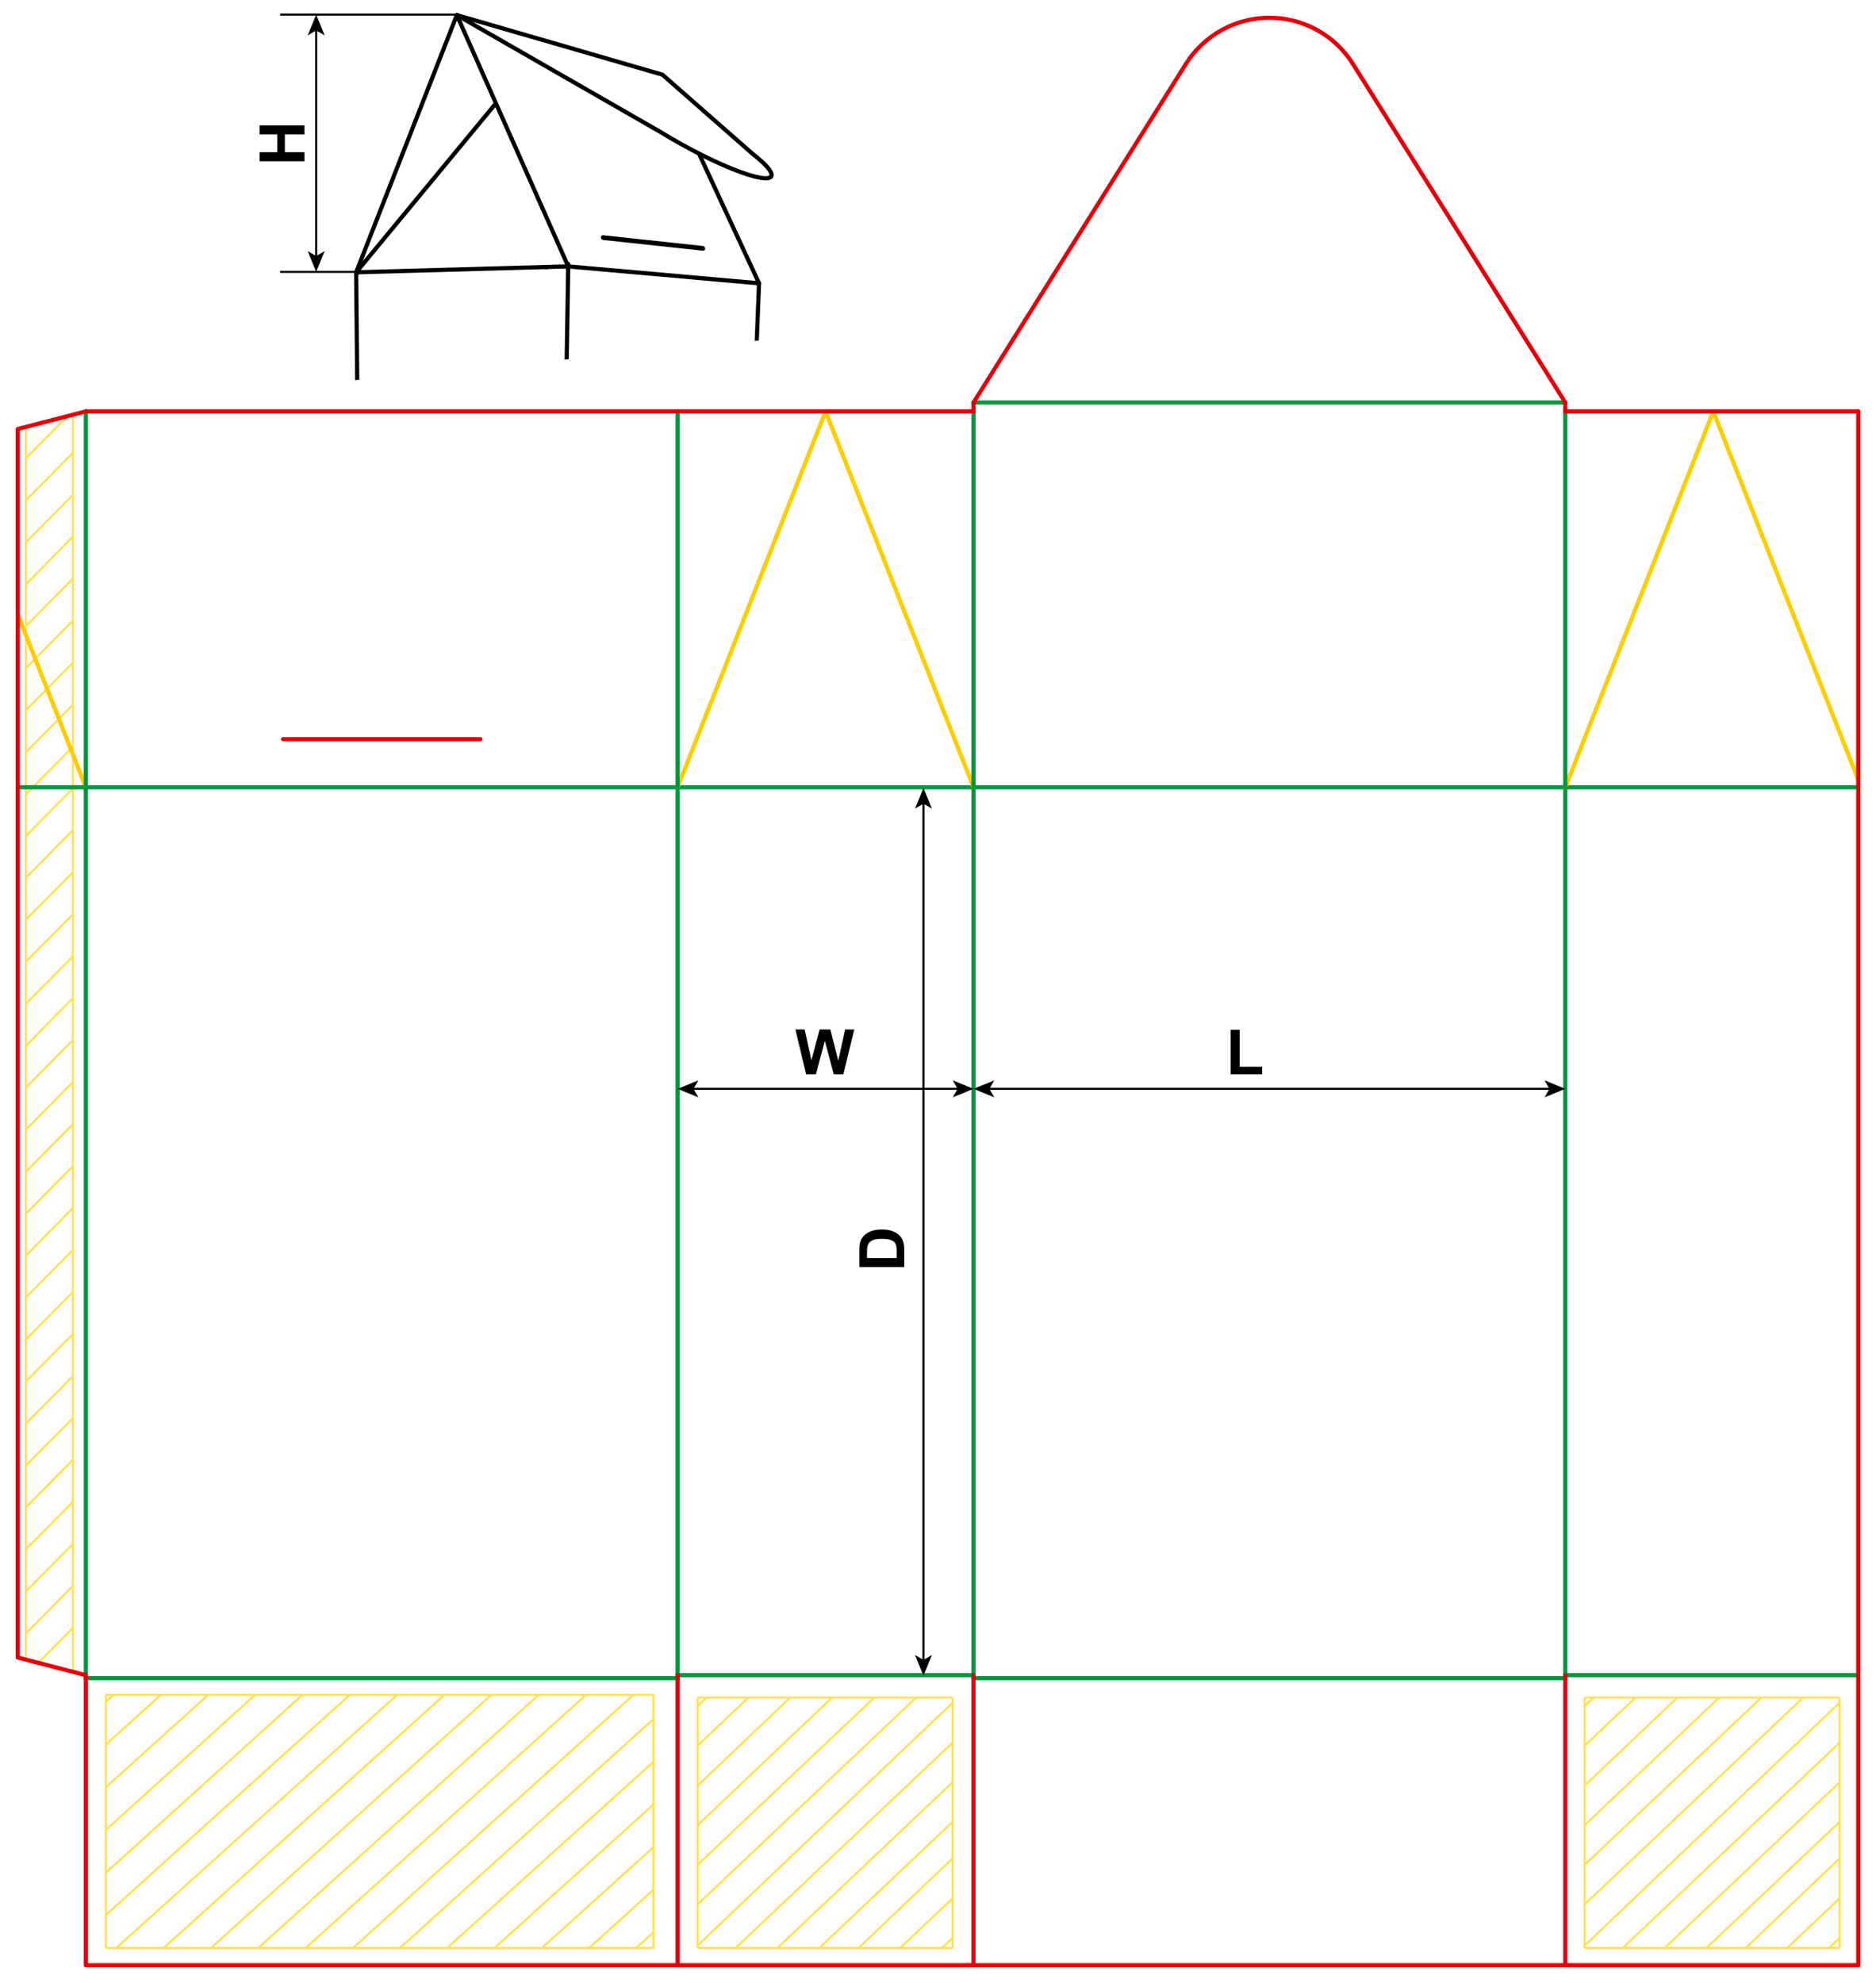 <?xml version="1.0" encoding="iso-8859-1"?> <!-- Generator: Adobe Illustrator 21.1.0, SVG Export Plug-In . SVG Version: 6.00 Build 0)  --> <svg version="1.1" id="Layer_1" xmlns="http://www.w3.org/2000/svg" xmlns:xlink="http://www.w3.org/1999/xlink" x="0px" y="0px" viewBox="0 0 898.58 949.61" style="enable-background:new 0 0 898.58 949.61;" xml:space="preserve"> <g>  <line style="fill:none;stroke:#FFE053;stroke-width:1;stroke-miterlimit:10;" x1="12.416" y1="794.784" x2="12.416" y2="204.284"/>  <line style="fill:none;stroke:#FFE053;stroke-width:1;stroke-miterlimit:10;" x1="34.907" y1="199.139" x2="34.907" y2="800.881"/>  <line style="fill:none;stroke:#FFE053;stroke-width:1;stroke-miterlimit:10;" x1="12.416" y1="601.35" x2="34.907" y2="578.441"/>  <line style="fill:none;stroke:#FFE053;stroke-width:1;stroke-miterlimit:10;" x1="12.416" y1="581.212" x2="34.907" y2="558.488"/>  <line style="fill:none;stroke:#FFE053;stroke-width:1;stroke-miterlimit:10;" x1="12.416" y1="561.075" x2="34.907" y2="538.35"/>  <line style="fill:none;stroke:#FFE053;stroke-width:1;stroke-miterlimit:10;" x1="12.416" y1="540.937" x2="34.907" y2="518.212"/>  <line style="fill:none;stroke:#FFE053;stroke-width:1;stroke-miterlimit:10;" x1="12.416" y1="520.799" x2="34.907" y2="498.075"/>  <line style="fill:none;stroke:#FFE053;stroke-width:1;stroke-miterlimit:10;" x1="12.416" y1="500.846" x2="34.907" y2="477.937"/>  <line style="fill:none;stroke:#FFE053;stroke-width:1;stroke-miterlimit:10;" x1="12.416" y1="480.708" x2="34.907" y2="457.984"/>  <line style="fill:none;stroke:#FFE053;stroke-width:1;stroke-miterlimit:10;" x1="12.416" y1="460.57" x2="34.907" y2="437.846"/>  <line style="fill:none;stroke:#FFE053;stroke-width:1;stroke-miterlimit:10;" x1="12.416" y1="440.432" x2="34.907" y2="417.708"/>  <line style="fill:none;stroke:#FFE053;stroke-width:1;stroke-miterlimit:10;" x1="12.416" y1="420.295" x2="34.907" y2="397.57"/>  <line style="fill:none;stroke:#FFE053;stroke-width:1;stroke-miterlimit:10;" x1="12.416" y1="621.303" x2="34.907" y2="598.579"/>  <line style="fill:none;stroke:#FFE053;stroke-width:1;stroke-miterlimit:10;" x1="12.416" y1="641.441" x2="34.907" y2="618.717"/>  <line style="fill:none;stroke:#FFE053;stroke-width:1;stroke-miterlimit:10;" x1="12.416" y1="661.579" x2="34.907" y2="638.855"/>  <line style="fill:none;stroke:#FFE053;stroke-width:1;stroke-miterlimit:10;" x1="12.416" y1="681.717" x2="34.907" y2="658.992"/>  <line style="fill:none;stroke:#FFE053;stroke-width:1;stroke-miterlimit:10;" x1="12.416" y1="701.855" x2="34.907" y2="679.13"/>  <line style="fill:none;stroke:#FFE053;stroke-width:1;stroke-miterlimit:10;" x1="12.416" y1="721.808" x2="34.907" y2="699.083"/>  <line style="fill:none;stroke:#FFE053;stroke-width:1;stroke-miterlimit:10;" x1="12.416" y1="279.859" x2="34.907" y2="256.95"/>  <line style="fill:none;stroke:#FFE053;stroke-width:1;stroke-miterlimit:10;" x1="12.416" y1="259.721" x2="34.907" y2="236.997"/>  <line style="fill:none;stroke:#FFE053;stroke-width:1;stroke-miterlimit:10;" x1="12.416" y1="239.583" x2="34.907" y2="216.859"/>  <line style="fill:none;stroke:#FFE053;stroke-width:1;stroke-miterlimit:10;" x1="12.416" y1="219.445" x2="32.389" y2="199.265"/>  <line style="fill:none;stroke:#FFE053;stroke-width:1;stroke-miterlimit:10;" x1="12.416" y1="299.812" x2="34.907" y2="277.087"/>  <line style="fill:none;stroke:#FFE053;stroke-width:1;stroke-miterlimit:10;" x1="12.416" y1="319.95" x2="34.907" y2="297.225"/>  <line style="fill:none;stroke:#FFE053;stroke-width:1;stroke-miterlimit:10;" x1="12.416" y1="340.087" x2="34.907" y2="317.363"/>  <line style="fill:none;stroke:#FFE053;stroke-width:1;stroke-miterlimit:10;" x1="12.416" y1="360.225" x2="34.907" y2="337.501"/>  <line style="fill:none;stroke:#FFE053;stroke-width:1;stroke-miterlimit:10;" x1="12.416" y1="380.363" x2="34.907" y2="357.639"/>  <line style="fill:none;stroke:#FFE053;stroke-width:1;stroke-miterlimit:10;" x1="12.416" y1="400.316" x2="34.907" y2="377.592"/>  <line style="fill:none;stroke:#FFE053;stroke-width:1;stroke-miterlimit:10;" x1="12.416" y1="741.945" x2="34.907" y2="719.221"/>  <line style="fill:none;stroke:#FFE053;stroke-width:1;stroke-miterlimit:10;" x1="12.416" y1="762.083" x2="34.907" y2="739.359"/>  <line style="fill:none;stroke:#FFE053;stroke-width:1;stroke-miterlimit:10;" x1="12.416" y1="782.221" x2="34.907" y2="759.497"/>  <line style="fill:none;stroke:#FFE053;stroke-width:1;stroke-miterlimit:10;" x1="18.315" y1="796.262" x2="34.907" y2="779.635"/> </g> <line style="fill:none;stroke:#FFCC00;stroke-width:2;stroke-linecap:round;stroke-linejoin:round;stroke-miterlimit:10;" x1="41.1" y1="377.01" x2="8.5" y2="294.21"/> <line style="fill:none;stroke:#00963E;stroke-width:2;stroke-linecap:round;stroke-linejoin:round;stroke-miterlimit:10;" x1="41.1" y1="377.01" x2="41.1" y2="802.21"/> <line style="fill:none;stroke:#00963E;stroke-width:2;stroke-linecap:round;stroke-linejoin:round;stroke-miterlimit:10;" x1="324.57" y1="377.01" x2="324.57" y2="802.21"/> <line style="fill:none;stroke:#00963E;stroke-width:2;stroke-linecap:round;stroke-linejoin:round;stroke-miterlimit:10;" x1="466.3" y1="377.01" x2="466.3" y2="802.21"/> <line style="fill:none;stroke:#00963E;stroke-width:2;stroke-linecap:round;stroke-linejoin:round;stroke-miterlimit:10;" x1="749.76" y1="377.01" x2="749.76" y2="802.21"/> <line style="fill:none;stroke:#E3000B;stroke-width:2;stroke-linecap:round;stroke-linejoin:round;stroke-miterlimit:10;" x1="890.08" y1="377.01" x2="890.08" y2="802.21"/> <line style="fill:none;stroke:#00963E;stroke-width:2;stroke-linecap:round;stroke-linejoin:round;stroke-miterlimit:10;" x1="41.1" y1="377.01" x2="890.08" y2="377.01"/> <line style="fill:none;stroke:#00963E;stroke-width:2;stroke-linecap:round;stroke-linejoin:round;stroke-miterlimit:10;" x1="41.1" y1="803.63" x2="324.57" y2="803.63"/> <line style="fill:none;stroke:#00963E;stroke-width:2;stroke-linecap:round;stroke-linejoin:round;stroke-miterlimit:10;" x1="324.57" y1="802.21" x2="466.3" y2="802.21"/> <line style="fill:none;stroke:#00963E;stroke-width:2;stroke-linecap:round;stroke-linejoin:round;stroke-miterlimit:10;" x1="466.3" y1="803.63" x2="749.76" y2="803.63"/> <line style="fill:none;stroke:#00963E;stroke-width:2;stroke-linecap:round;stroke-linejoin:round;stroke-miterlimit:10;" x1="749.76" y1="802.21" x2="890.08" y2="802.21"/> <line style="fill:none;stroke:#00963E;stroke-width:2;stroke-linecap:round;stroke-linejoin:round;stroke-miterlimit:10;" x1="41.1" y1="377.01" x2="8.5" y2="377.01"/> <polyline style="fill:none;stroke:#E3000B;stroke-width:2;stroke-linecap:round;stroke-linejoin:round;stroke-miterlimit:10;" points=" 41.1,197.01 8.5,205.45 8.5,793.77 41.1,802.21 "/> <polyline style="fill:none;stroke:#FFCC00;stroke-width:2;stroke-linecap:round;stroke-linejoin:round;stroke-miterlimit:10;" points=" 324.57,377.01 395.43,197.01 466.3,377.01 "/> <polyline style="fill:none;stroke:#FFCC00;stroke-width:2;stroke-linecap:round;stroke-linejoin:round;stroke-miterlimit:10;" points=" 749.76,377.01 820.63,197.01 890.08,373.41 "/> <line style="fill:none;stroke:#00963E;stroke-width:2;stroke-linecap:round;stroke-linejoin:round;stroke-miterlimit:10;" x1="41.1" y1="377.01" x2="41.1" y2="197.01"/> <line style="fill:none;stroke:#00963E;stroke-width:2;stroke-linecap:round;stroke-linejoin:round;stroke-miterlimit:10;" x1="324.57" y1="377.01" x2="324.57" y2="197.01"/> <line style="fill:none;stroke:#00963E;stroke-width:2;stroke-linecap:round;stroke-linejoin:round;stroke-miterlimit:10;" x1="466.3" y1="377.01" x2="466.3" y2="197.01"/> <line style="fill:none;stroke:#00963E;stroke-width:2;stroke-linecap:round;stroke-linejoin:round;stroke-miterlimit:10;" x1="749.76" y1="377.01" x2="749.76" y2="197.01"/> <line style="fill:none;stroke:#00963E;stroke-width:2;stroke-linecap:round;stroke-linejoin:round;stroke-miterlimit:10;" x1="466.3" y1="192.76" x2="749.76" y2="192.76"/> <path style="fill:none;stroke:#E3000B;stroke-width:2;stroke-linecap:round;stroke-linejoin:round;stroke-miterlimit:10;" d=" M648.05,30.64c-4.25-6.77-10.15-12.36-17.15-16.23s-14.87-5.9-22.87-5.9s-15.87,2.03-22.87,5.9c-6.99,3.87-12.9,9.46-17.15,16.23"/> <line style="fill:none;stroke:#E3000B;stroke-width:2;stroke-linecap:round;stroke-linejoin:round;stroke-miterlimit:10;" x1="41.1" y1="197.01" x2="466.3" y2="197.01"/> <line style="fill:none;stroke:#E3000B;stroke-width:2;stroke-linecap:round;stroke-linejoin:round;stroke-miterlimit:10;" x1="749.76" y1="197.01" x2="890.08" y2="197.01"/> <polyline style="fill:none;stroke:#E3000B;stroke-width:2;stroke-linecap:round;stroke-linejoin:round;stroke-miterlimit:10;" points=" 466.3,197.01 466.3,192.76 568.01,30.64 "/> <polyline style="fill:none;stroke:#E3000B;stroke-width:2;stroke-linecap:round;stroke-linejoin:round;stroke-miterlimit:10;" points=" 648.05,30.64 749.76,192.76 749.76,197.01 "/> <line style="fill:none;stroke:#E3000B;stroke-width:2;stroke-linecap:round;stroke-linejoin:round;stroke-miterlimit:10;" x1="135.59" y1="353.98" x2="230.08" y2="353.98"/> <polyline style="fill:none;stroke:#E3000B;stroke-width:2;stroke-linecap:round;stroke-linejoin:round;stroke-miterlimit:10;" points=" 41.1,802.207 41.1,941.107 324.57,941.107 324.57,802.207 "/> <polyline style="fill:none;stroke:#E3000B;stroke-width:2;stroke-linecap:round;stroke-linejoin:round;stroke-miterlimit:10;" points=" 466.3,802.207 466.3,941.107 749.76,941.107 749.76,802.207 "/> <line style="fill:none;stroke:#E3000B;stroke-width:2;stroke-linecap:round;stroke-linejoin:round;stroke-miterlimit:10;" x1="324.57" y1="941.11" x2="466.3" y2="941.11"/> <polyline style="fill:none;stroke:#E3000B;stroke-width:2;stroke-linecap:round;stroke-linejoin:round;stroke-miterlimit:10;" points=" 749.76,941.11 890.08,941.11 890.08,802.21 "/> <line style="fill:none;stroke:#E3000B;stroke-width:2;stroke-linecap:round;stroke-linejoin:round;stroke-miterlimit:10;" x1="890.08" y1="377.01" x2="890.08" y2="197.01"/> <g> <g> <line style="fill:none;stroke:#000000;stroke-miterlimit:10;" x1="473.361" y1="521.427" x2="742.699" y2="521.427"/> <g> <polygon points="466.3,521.427 476.249,525.492 473.888,521.427 476.249,517.362 			"/> </g> <g> <polygon points="749.76,521.427 739.811,525.492 742.172,521.427 739.811,517.362 			"/> </g> </g> </g> <g> <g> <line style="fill:none;stroke:#000000;stroke-miterlimit:10;" x1="331.631" y1="521.427" x2="459.239" y2="521.427"/> <g> <polygon points="324.57,521.427 334.519,525.492 332.158,521.427 334.519,517.362 			"/> </g> <g> <polygon points="466.3,521.427 456.351,525.492 458.712,521.427 456.351,517.362 			"/> </g> </g> </g> <g> <g> <line style="fill:none;stroke:#000000;stroke-miterlimit:10;" x1="442.333" y1="384.356" x2="442.333" y2="795.435"/> <g> <polygon points="442.333,377.296 438.268,387.245 442.333,384.884 446.398,387.245 			"/> </g> <g> <polygon points="442.333,802.496 438.268,792.547 442.333,794.907 446.398,792.547 			"/> </g> </g> </g> <g> <path d="M589.454,514.464v-21.299h4.336v17.681h10.781v3.618H589.454z"/> </g> <g> <path d="M386.115,514.464l-5.127-21.475h4.438l3.237,14.751l3.926-14.751h5.156l3.765,15l3.296-15h4.365l-5.215,21.475h-4.6 l-4.277-16.055l-4.263,16.055H386.115z"/> </g> <g> <path d="M411.641,606.79v-7.925c0-1.787,0.137-3.149,0.41-4.087c0.371-1.26,1.03-2.339,1.978-3.237s2.107-1.582,3.479-2.051 s3.064-0.703,5.076-0.703c1.768,0,3.291,0.22,4.57,0.659c1.563,0.537,2.827,1.304,3.794,2.3c0.732,0.752,1.304,1.768,1.714,3.047 c0.303,0.957,0.454,2.236,0.454,3.838v8.159H411.641z M415.273,602.454h14.224v-3.237c0-1.211-0.068-2.085-0.205-2.622 c-0.176-0.703-0.474-1.286-0.894-1.75s-1.111-0.843-2.073-1.136s-2.273-0.439-3.933-0.439s-2.935,0.146-3.823,0.439 s-1.582,0.703-2.08,1.23s-0.835,1.196-1.011,2.007c-0.137,0.605-0.205,1.792-0.205,3.56V602.454z"/> </g> <g> <g> <line style="fill:none;stroke:#000000;stroke-miterlimit:10;" x1="151.442" y1="123.13" x2="151.442" y2="14.05"/> <g> <polygon points="151.442,130.19 155.508,120.241 151.442,122.602 147.378,120.241 			"/> </g> <g> <polygon points="151.442,6.99 155.508,16.939 151.442,14.578 147.378,16.939 			"/> </g> </g> </g> <g> <path d="M145.839,77.224h-21.475v-4.336h8.452v-8.496h-8.452v-4.336h21.475v4.336h-9.39v8.496h9.39V77.224z"/> </g> <line style="fill:none;stroke:#000000;stroke-miterlimit:10;" x1="134.158" y1="130.19" x2="173.624" y2="130.19"/> <line style="fill:none;stroke:#000000;stroke-miterlimit:10;" x1="134.158" y1="6.99" x2="218.666" y2="6.99"/> <g> <defs> <polygon id="SVGID_1_" points="373.319,162.088 161.113,182.943 161.113,0 373.319,0 		"/> </defs> <clipPath id="SVGID_2_"> <use xlink:href="#SVGID_1_"  style="overflow:visible;"/> </clipPath> <g style="clip-path:url(#SVGID_2_);">  <line style="fill:none;stroke:#000000;stroke-width:2;stroke-linecap:round;stroke-linejoin:round;stroke-miterlimit:10;" x1="173.461" y1="428.538" x2="174.231" y2="428.786"/>  <polyline style="fill:none;stroke:#000000;stroke-width:2;stroke-linecap:round;stroke-linejoin:round;stroke-miterlimit:10;" points=" 266.766,458.841 256.94,581.599 166.111,539.795 173.461,428.542 148.62,518.353 167.892,508.052 		"/>  <polyline style="fill:none;stroke:#000000;stroke-width:2;stroke-linecap:round;stroke-linejoin:round;stroke-miterlimit:10;" points=" 358.043,486.499 368.693,489.937 352.824,413.511 		"/>  <line style="fill:none;stroke:#000000;stroke-width:2;stroke-linecap:round;stroke-linejoin:round;stroke-miterlimit:10;" x1="267.546" y1="458.415" x2="352.04" y2="412.669"/>  <polyline style="fill:none;stroke:#000000;stroke-width:2;stroke-linecap:round;stroke-linejoin:round;stroke-miterlimit:10;" points=" 352.589,412.372 359.948,515.642 277.217,580.904 266.766,458.841 		"/>  <line style="fill:none;stroke:#000000;stroke-width:2;stroke-linecap:round;stroke-linejoin:round;stroke-miterlimit:10;" x1="352.589" y1="412.372" x2="352.629" y2="411.358"/>  <polyline style="fill:none;stroke:#000000;stroke-width:2;stroke-linecap:round;stroke-linejoin:round;stroke-miterlimit:10;" points=" 170.603,130.399 170.616,131.711 173.452,427.417 		"/>  <line style="fill:none;stroke:#000000;stroke-width:2;stroke-linecap:round;stroke-linejoin:round;stroke-miterlimit:10;" x1="272.145" y1="129.048" x2="272.167" y2="127.577"/>  <line style="fill:none;stroke:#000000;stroke-width:2;stroke-linecap:round;stroke-linejoin:round;stroke-miterlimit:10;" x1="273.013" y1="127.653" x2="362.876" y2="135.605"/>  <polyline style="fill:none;stroke:#000000;stroke-width:2;stroke-linecap:round;stroke-linejoin:round;stroke-miterlimit:10;" points=" 363.567,135.667 363.519,136.876 352.629,411.331 352.629,411.357 		"/>  <line style="fill:none;stroke:#000000;stroke-width:2;stroke-linecap:round;stroke-linejoin:round;stroke-miterlimit:10;" x1="352.589" y1="412.372" x2="352.04" y2="412.669"/>  <line style="fill:none;stroke:#000000;stroke-width:2;stroke-linecap:round;stroke-linejoin:round;stroke-miterlimit:10;" x1="267.546" y1="458.415" x2="266.766" y2="458.836"/>  <line style="fill:none;stroke:#000000;stroke-width:2;stroke-linecap:round;stroke-linejoin:round;stroke-miterlimit:10;" x1="261.999" y1="127.874" x2="261.521" y2="127.888"/>  <line style="fill:none;stroke:#000000;stroke-width:2;stroke-linecap:round;stroke-linejoin:round;stroke-miterlimit:10;" x1="272.145" y1="129.048" x2="266.784" y2="457.605"/>  <line style="fill:none;stroke:#000000;stroke-width:2;stroke-linecap:round;stroke-linejoin:round;stroke-miterlimit:10;" x1="170.603" y1="130.399" x2="171.635" y2="130.373"/>  <line style="fill:none;stroke:#000000;stroke-width:2;stroke-linecap:round;stroke-linejoin:round;stroke-miterlimit:10;" x1="271.347" y1="127.599" x2="272.167" y2="127.577"/>  <polyline style="fill:none;stroke:#000000;stroke-width:2;stroke-linecap:round;stroke-linejoin:round;stroke-miterlimit:10;" points=" 266.788,457.605 266.771,458.836 174.32,428.813 174.236,428.786 		"/>  <line style="fill:none;stroke:#000000;stroke-width:2;stroke-linecap:round;stroke-linejoin:round;stroke-miterlimit:10;" x1="173.461" y1="428.538" x2="173.452" y2="427.417"/>  <line style="fill:none;stroke:#000000;stroke-width:2;stroke-linecap:round;stroke-linejoin:round;stroke-miterlimit:10;" x1="272.047" y1="126.412" x2="272.167" y2="127.582"/>  <polyline style="fill:none;stroke:#000000;stroke-width:2;stroke-linecap:round;stroke-linejoin:round;stroke-miterlimit:10;" points=" 271.347,127.599 270.873,127.613 261.995,127.861 		"/>  <line style="fill:none;stroke:#000000;stroke-width:2;stroke-linecap:round;stroke-linejoin:round;stroke-miterlimit:10;" x1="261.521" y1="127.874" x2="171.635" y2="130.373"/>  <polyline style="fill:none;stroke:#000000;stroke-width:2;stroke-linecap:round;stroke-linejoin:round;stroke-miterlimit:10;" points=" 362.792,134.608 363.572,135.663 362.818,135.149 		"/>  <line style="fill:none;stroke:#000000;stroke-width:2;stroke-linecap:round;stroke-linejoin:round;stroke-miterlimit:10;" x1="272.047" y1="126.412" x2="272.043" y2="126.377"/>  <polyline style="fill:none;stroke:#000000;stroke-width:2;stroke-linecap:round;stroke-linejoin:round;stroke-miterlimit:10;" points=" 288.803,113.635 288.966,113.928 336.771,119.065 336.62,118.802 288.803,113.635 		"/>  <polyline style="fill:none;stroke:#000000;stroke-width:2;stroke-linecap:round;stroke-linejoin:round;stroke-miterlimit:10;" points=" 363.567,135.667 362.991,135.618 362.876,135.605 		"/>  <polyline style="fill:none;stroke:#000000;stroke-width:2;stroke-linecap:round;stroke-linejoin:round;stroke-miterlimit:10;" points=" 273.013,127.653 272.171,127.577 272.047,127.303 271.941,127.063 271.87,126.899 271.741,126.616 271.613,126.319 245.195,66.728 245.054,66.404 		"/>  <polyline style="fill:none;stroke:#000000;stroke-width:2;stroke-linecap:round;stroke-linejoin:round;stroke-miterlimit:10;" points=" 237.429,49.605 171.52,129.296 170.607,130.399 		"/>  <line style="fill:none;stroke:#000000;stroke-width:2;stroke-linecap:round;stroke-linejoin:round;stroke-miterlimit:10;" x1="218.822" y1="7.229" x2="170.603" y2="130.399"/>  <polyline style="fill:none;stroke:#000000;stroke-width:2;stroke-linecap:round;stroke-linejoin:round;stroke-miterlimit:10;" points=" 298.877,30.426 317.28,35.756 360.311,73.515 363.102,75.774 365.446,77.865 367.302,79.762 368.635,81.423 369.42,82.827 369.628,83.953 369.242,84.763 368.263,85.251 366.69,85.397 364.537,85.193 361.826,84.635 358.596,83.722 354.897,82.468 350.777,80.891 346.307,79.013 341.562,76.86 336.622,74.468 331.581,71.885 326.526,69.151 321.551,66.32 316.748,63.436 218.822,7.234 		"/>  <polyline style="fill:none;stroke:#000000;stroke-width:2;stroke-linecap:round;stroke-linejoin:round;stroke-miterlimit:10;" points=" 245.049,66.404 218.822,7.229 247.065,15.412 298.655,30.36 		"/>  <polyline style="fill:none;stroke:#000000;stroke-width:2;stroke-linecap:round;stroke-linejoin:round;stroke-miterlimit:10;" points=" 334.864,73.705 340.22,85.264 363.089,134.626 363.2,134.87 		"/> </g> </g> <g>  <line style="fill:none;stroke:#FFE053;stroke-width:1;stroke-miterlimit:10;" x1="334.135" y1="932.873" x2="456.233" y2="932.873"/>  <line style="fill:none;stroke:#FFE053;stroke-width:1;stroke-miterlimit:10;" x1="456.233" y1="812.968" x2="334.135" y2="812.968"/>  <line style="fill:none;stroke:#FFE053;stroke-width:1;stroke-miterlimit:10;" x1="392.412" y1="932.873" x2="456.233" y2="872.487"/>  <line style="fill:none;stroke:#FFE053;stroke-width:1;stroke-miterlimit:10;" x1="372.093" y1="933.137" x2="456.233" y2="853.525"/>  <line style="fill:none;stroke:#FFE053;stroke-width:1;stroke-miterlimit:10;" x1="352.331" y1="932.873" x2="456.233" y2="834.563"/>  <line style="fill:none;stroke:#FFE053;stroke-width:1;stroke-miterlimit:10;" x1="334.135" y1="931.692" x2="456.233" y2="815.426"/>  <line style="fill:none;stroke:#FFE053;stroke-width:1;stroke-miterlimit:10;" x1="451.177" y1="932.873" x2="456.233" y2="928.089"/>  <line style="fill:none;stroke:#FFE053;stroke-width:1;stroke-miterlimit:10;" x1="431.136" y1="932.873" x2="456.233" y2="909.127"/>  <line style="fill:none;stroke:#FFE053;stroke-width:1;stroke-miterlimit:10;" x1="411.198" y1="932.873" x2="456.233" y2="889.99"/>  <line style="fill:none;stroke:#FFE053;stroke-width:1;stroke-miterlimit:10;" x1="334.135" y1="911.991" x2="438.791" y2="812.968"/>  <line style="fill:none;stroke:#FFE053;stroke-width:1;stroke-miterlimit:10;" x1="333.816" y1="893.331" x2="418.75" y2="812.968"/>  <line style="fill:none;stroke:#FFE053;stroke-width:1;stroke-miterlimit:10;" x1="334.135" y1="874.067" x2="398.524" y2="812.968"/>  <line style="fill:none;stroke:#FFE053;stroke-width:1;stroke-miterlimit:10;" x1="334.135" y1="855.105" x2="378.483" y2="812.968"/>  <line style="fill:none;stroke:#FFE053;stroke-width:1;stroke-miterlimit:10;" x1="334.135" y1="835.968" x2="358.443" y2="812.968"/>  <line style="fill:none;stroke:#FFE053;stroke-width:1;stroke-miterlimit:10;" x1="334.135" y1="817.006" x2="338.402" y2="812.968"/>  <line style="fill:none;stroke:#FFE053;stroke-width:1;stroke-miterlimit:10;" x1="456.233" y1="932.873" x2="456.233" y2="812.968"/>  <line style="fill:none;stroke:#FFE053;stroke-width:1;stroke-miterlimit:10;" x1="334.135" y1="812.968" x2="334.135" y2="932.873"/> </g> <g>  <line style="fill:none;stroke:#FFE053;stroke-width:1;stroke-miterlimit:10;" x1="759.03" y1="932.873" x2="881.129" y2="932.873"/>  <line style="fill:none;stroke:#FFE053;stroke-width:1;stroke-miterlimit:10;" x1="881.129" y1="812.968" x2="759.03" y2="812.968"/>  <line style="fill:none;stroke:#FFE053;stroke-width:1;stroke-miterlimit:10;" x1="817.308" y1="932.873" x2="881.129" y2="872.487"/>  <line style="fill:none;stroke:#FFE053;stroke-width:1;stroke-miterlimit:10;" x1="796.989" y1="933.137" x2="881.129" y2="853.525"/>  <line style="fill:none;stroke:#FFE053;stroke-width:1;stroke-miterlimit:10;" x1="777.227" y1="932.873" x2="881.129" y2="834.563"/>  <line style="fill:none;stroke:#FFE053;stroke-width:1;stroke-miterlimit:10;" x1="759.03" y1="931.692" x2="881.129" y2="815.426"/>  <line style="fill:none;stroke:#FFE053;stroke-width:1;stroke-miterlimit:10;" x1="876.072" y1="932.873" x2="881.129" y2="928.089"/>  <line style="fill:none;stroke:#FFE053;stroke-width:1;stroke-miterlimit:10;" x1="856.032" y1="932.873" x2="881.129" y2="909.127"/>  <line style="fill:none;stroke:#FFE053;stroke-width:1;stroke-miterlimit:10;" x1="836.094" y1="932.873" x2="881.129" y2="889.99"/>  <line style="fill:none;stroke:#FFE053;stroke-width:1;stroke-miterlimit:10;" x1="759.03" y1="911.991" x2="863.686" y2="812.968"/>  <line style="fill:none;stroke:#FFE053;stroke-width:1;stroke-miterlimit:10;" x1="758.711" y1="893.331" x2="843.646" y2="812.968"/>  <line style="fill:none;stroke:#FFE053;stroke-width:1;stroke-miterlimit:10;" x1="759.03" y1="874.067" x2="823.419" y2="812.968"/>  <line style="fill:none;stroke:#FFE053;stroke-width:1;stroke-miterlimit:10;" x1="759.03" y1="855.105" x2="803.379" y2="812.968"/>  <line style="fill:none;stroke:#FFE053;stroke-width:1;stroke-miterlimit:10;" x1="759.03" y1="835.968" x2="783.338" y2="812.968"/>  <line style="fill:none;stroke:#FFE053;stroke-width:1;stroke-miterlimit:10;" x1="759.03" y1="817.006" x2="763.298" y2="812.968"/>  <line style="fill:none;stroke:#FFE053;stroke-width:1;stroke-miterlimit:10;" x1="881.129" y1="932.873" x2="881.129" y2="812.968"/>  <line style="fill:none;stroke:#FFE053;stroke-width:1;stroke-miterlimit:10;" x1="759.03" y1="812.968" x2="759.03" y2="932.873"/> </g> <g>  <line style="fill:none;stroke:#FFE053;stroke-width:1;stroke-miterlimit:10;" x1="50.68" y1="932.873" x2="312.99" y2="932.873"/>  <line style="fill:none;stroke:#FFE053;stroke-width:1;stroke-miterlimit:10;" x1="312.99" y1="932.873" x2="312.99" y2="811.603"/>  <line style="fill:none;stroke:#FFE053;stroke-width:1;stroke-miterlimit:10;" x1="312.99" y1="811.603" x2="50.68" y2="811.603"/>  <line style="fill:none;stroke:#FFE053;stroke-width:1;stroke-miterlimit:10;" x1="50.68" y1="811.603" x2="50.68" y2="932.873"/>  <line style="fill:none;stroke:#FFE053;stroke-width:1;stroke-miterlimit:10;" x1="304.669" y1="932.873" x2="312.99" y2="925.364"/>  <line style="fill:none;stroke:#FFE053;stroke-width:1;stroke-miterlimit:10;" x1="282.203" y1="932.873" x2="312.99" y2="904.902"/>  <line style="fill:none;stroke:#FFE053;stroke-width:1;stroke-miterlimit:10;" x1="259.529" y1="932.873" x2="312.99" y2="884.628"/>  <line style="fill:none;stroke:#FFE053;stroke-width:1;stroke-miterlimit:10;" x1="236.855" y1="932.873" x2="312.99" y2="864.166"/>  <line style="fill:none;stroke:#FFE053;stroke-width:1;stroke-miterlimit:10;" x1="214.181" y1="932.873" x2="312.99" y2="843.704"/>  <line style="fill:none;stroke:#FFE053;stroke-width:1;stroke-miterlimit:10;" x1="191.507" y1="932.873" x2="312.99" y2="823.242"/>  <line style="fill:none;stroke:#FFE053;stroke-width:1;stroke-miterlimit:10;" x1="169.042" y1="932.873" x2="303.421" y2="811.603"/>  <line style="fill:none;stroke:#FFE053;stroke-width:1;stroke-miterlimit:10;" x1="146.368" y1="932.873" x2="280.747" y2="811.603"/>  <line style="fill:none;stroke:#FFE053;stroke-width:1;stroke-miterlimit:10;" x1="123.694" y1="932.873" x2="258.073" y2="811.603"/>  <line style="fill:none;stroke:#FFE053;stroke-width:1;stroke-miterlimit:10;" x1="101.02" y1="932.873" x2="235.399" y2="811.603"/>  <line style="fill:none;stroke:#FFE053;stroke-width:1;stroke-miterlimit:10;" x1="78.346" y1="932.873" x2="212.933" y2="811.603"/>  <line style="fill:none;stroke:#FFE053;stroke-width:1;stroke-miterlimit:10;" x1="55.672" y1="932.873" x2="190.259" y2="811.603"/>  <line style="fill:none;stroke:#FFE053;stroke-width:1;stroke-miterlimit:10;" x1="50.68" y1="917.104" x2="167.585" y2="811.603"/>  <line style="fill:none;stroke:#FFE053;stroke-width:1;stroke-miterlimit:10;" x1="50.68" y1="896.83" x2="144.912" y2="811.603"/>  <line style="fill:none;stroke:#FFE053;stroke-width:1;stroke-miterlimit:10;" x1="50.68" y1="876.368" x2="122.238" y2="811.603"/>  <line style="fill:none;stroke:#FFE053;stroke-width:1;stroke-miterlimit:10;" x1="50.68" y1="855.906" x2="99.772" y2="811.603"/>  <line style="fill:none;stroke:#FFE053;stroke-width:1;stroke-miterlimit:10;" x1="50.68" y1="835.444" x2="77.098" y2="811.603"/>  <line style="fill:none;stroke:#FFE053;stroke-width:1;stroke-miterlimit:10;" x1="50.68" y1="814.982" x2="54.424" y2="811.603"/> </g> </svg> 
